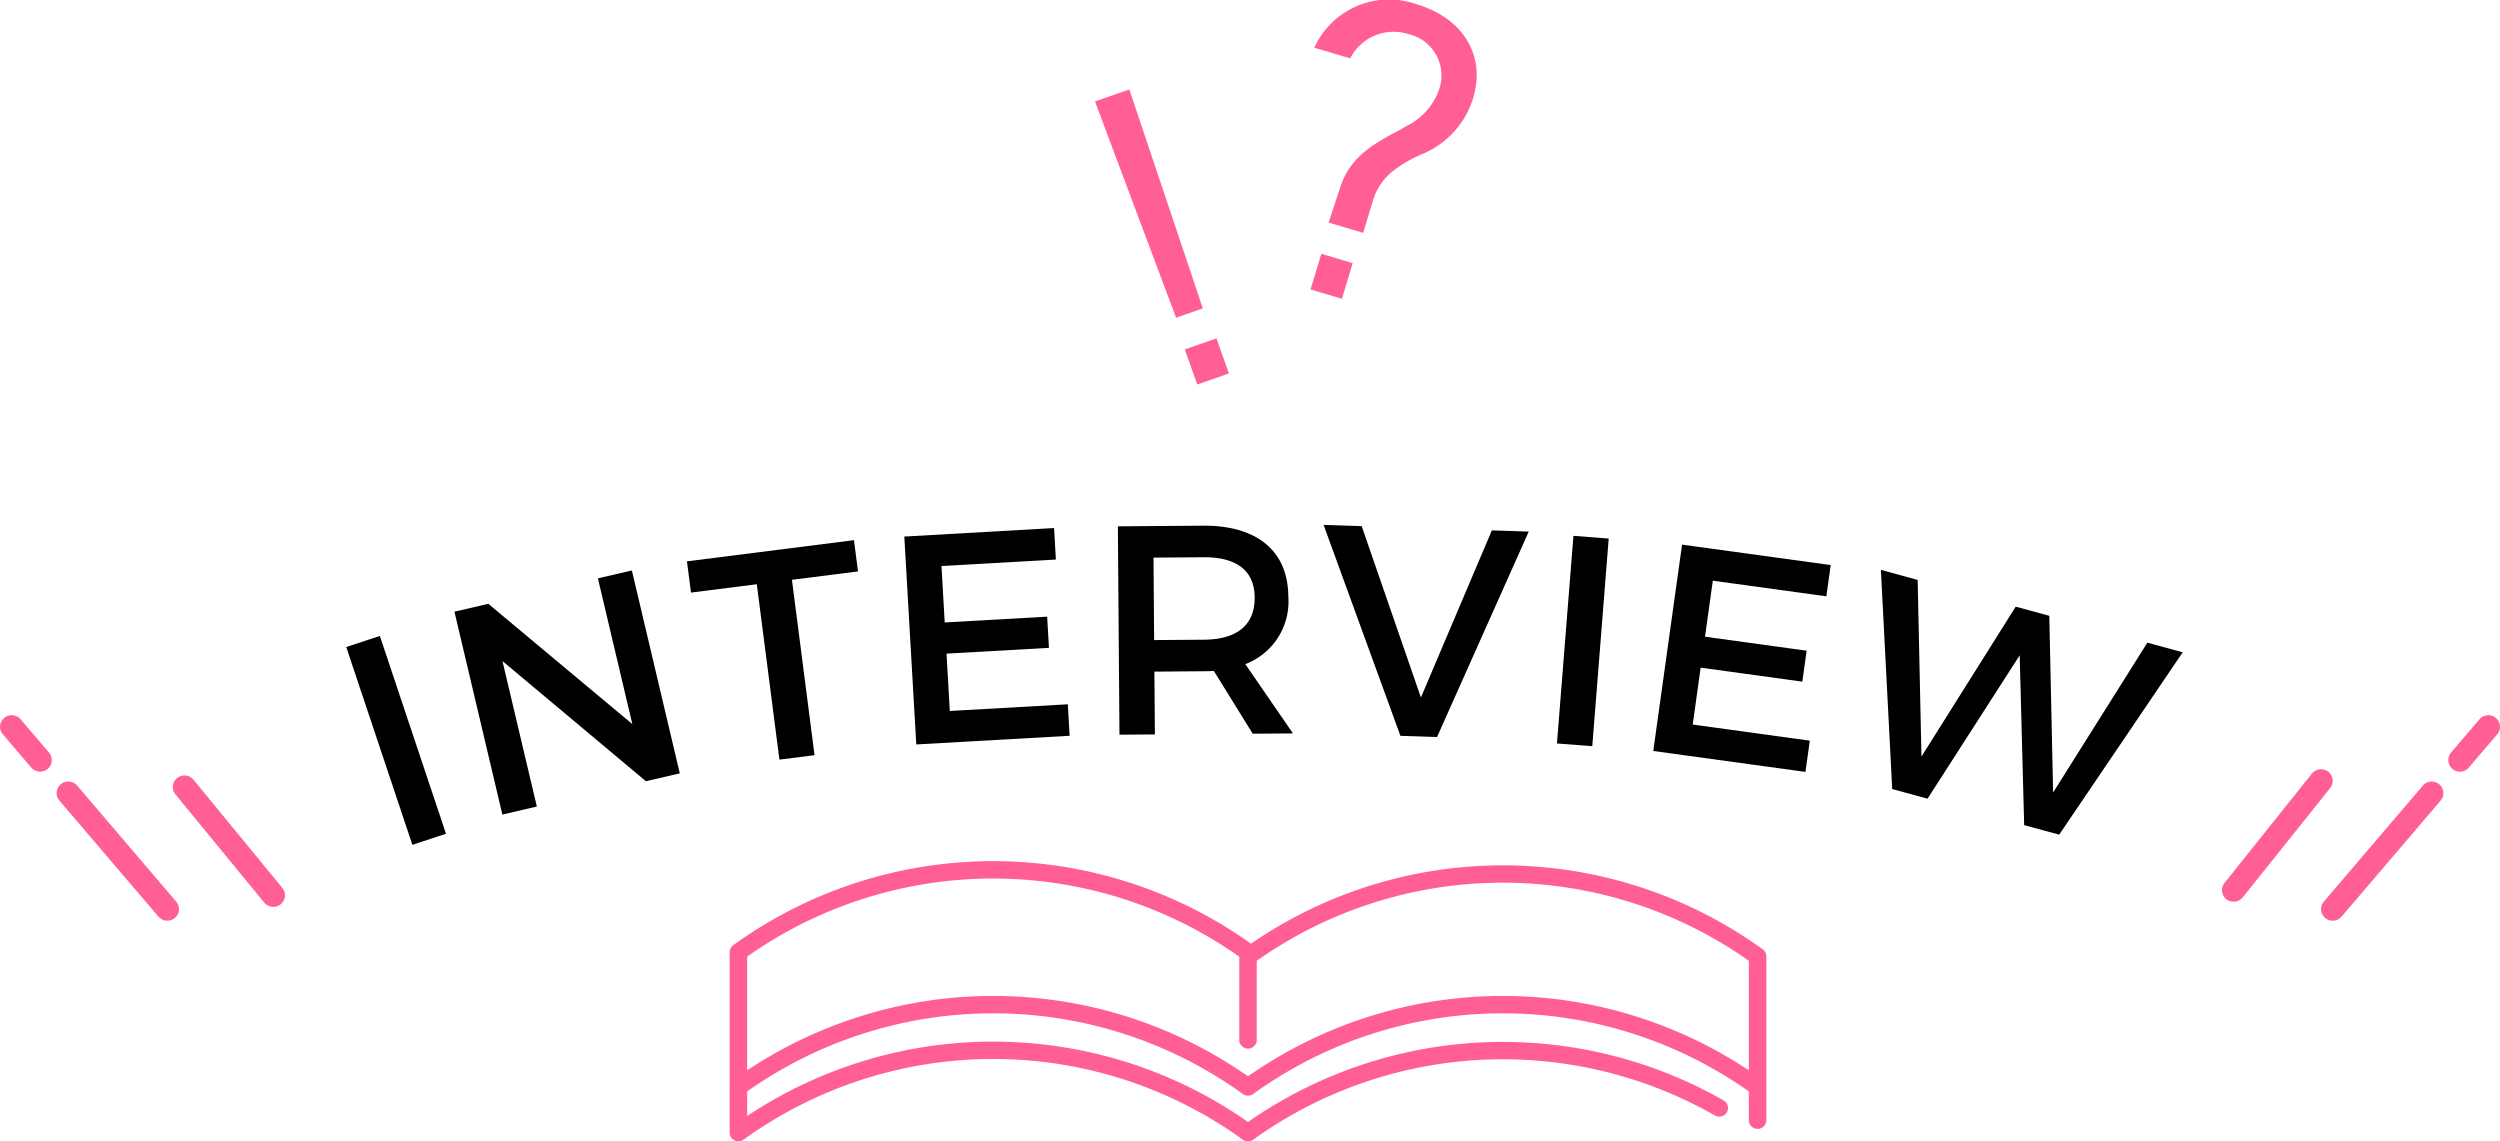 <svg xmlns="http://www.w3.org/2000/svg" viewBox="0 0 184 84"><defs><style>.cls-1{fill:#ff5f96;}</style></defs><g id="レイヤー_2" data-name="レイヤー 2"><g id="design"><path class="cls-1" d="M181.049,56.793a.86.86,0,0,0,.656-.3l2.092-2.45a.848.848,0,0,0-.1-1.2.864.864,0,0,0-1.211.1l-2.091,2.45a.853.853,0,0,0,.655,1.4Z"/><path class="cls-1" d="M171.13,67.562a.863.863,0,0,0,1.211-.1l7.288-8.537a.848.848,0,0,0-.1-1.2.862.862,0,0,0-1.21.1l-7.288,8.538A.846.846,0,0,0,171.13,67.562Z"/><path class="cls-1" d="M163.861,66.181a.865.865,0,0,0,1.207-.138L171.5,58a.848.848,0,0,0-.14-1.2.864.864,0,0,0-1.207.139l-6.429,8.045A.847.847,0,0,0,163.861,66.181Z"/><path class="cls-1" d="M19.449,66.432a.864.864,0,0,0,1.209.122.847.847,0,0,0,.124-1.2l-6.538-7.965a.865.865,0,0,0-1.209-.122.847.847,0,0,0-.123,1.2Z"/><path class="cls-1" d="M2.3,56.492a.863.863,0,0,0,1.21.1.847.847,0,0,0,.1-1.2l-2.091-2.45a.865.865,0,0,0-1.211-.1.848.848,0,0,0-.1,1.2Z"/><path class="cls-1" d="M11.659,67.462a.863.863,0,0,0,1.211.1.846.846,0,0,0,.1-1.2L5.683,57.824a.865.865,0,0,0-1.211-.1.847.847,0,0,0-.1,1.2Z"/><polygon class="cls-1" points="88.118 28.299 90.448 27.485 89.531 24.903 87.201 25.718 88.118 28.299"/><polygon class="cls-1" points="86.559 23.383 88.529 22.695 83.117 6.584 80.591 7.466 86.513 23.262 86.559 23.383"/><polygon class="cls-1" points="99.558 19.368 97.249 18.681 96.455 21.302 98.765 21.99 99.558 19.368"/><path class="cls-1" d="M99.421,4.208a3.576,3.576,0,0,1,4.228-1.7,3.121,3.121,0,0,1,2.236,4.163,4.755,4.755,0,0,1-2.357,2.6c-.372.222-.737.416-1.125.622-1.591.874-3.074,1.825-3.747,3.844l-.866,2.646,2.536.755.7-2.3a4.33,4.33,0,0,1,1.434-2.2,8.949,8.949,0,0,1,1.919-1.164l.165-.083a6.508,6.508,0,0,0,3.88-4.169c.941-3.108-.722-5.88-4.139-6.9A6.042,6.042,0,0,0,96.8,3.37l-.069.139,2.638.785Z"/><path class="cls-1" d="M129.739,69.87a32.682,32.682,0,0,0-37.664-.415,32.684,32.684,0,0,0-38.107.108.636.636,0,0,0-.266.517v9.746a.6.6,0,0,0,.01.1A.746.746,0,0,0,53.7,80v3.37c0,.024,0,.049.008.073a.408.408,0,0,0,.007.052.431.431,0,0,0,.019.061.584.584,0,0,0,.02.059c.007.016.017.031.026.047a.65.65,0,0,0,.037.063l.005.01c.007.008.015.014.021.021a.551.551,0,0,0,.07.075c.013.012.026.022.04.033a.766.766,0,0,0,.076.05l.043.023a.644.644,0,0,0,.1.034l.036.011a.639.639,0,0,0,.14.016h0a.626.626,0,0,0,.174-.027l.037-.011a.641.641,0,0,0,.159-.08l.007,0a31.394,31.394,0,0,1,36.749,0,.649.649,0,0,0,.758,0,31.5,31.5,0,0,1,33.985-1.78.646.646,0,0,0,.88-.234.636.636,0,0,0-.236-.873,32.8,32.8,0,0,0-35.008,1.584,32.684,32.684,0,0,0-36.862-.438V80.33a31.394,31.394,0,0,1,36.483.189.649.649,0,0,0,.758,0,31.394,31.394,0,0,1,36.483-.189v2.136a.645.645,0,0,0,1.289,0V70.386A.638.638,0,0,0,129.739,69.87ZM91.853,79.217a32.682,32.682,0,0,0-36.862-.439V70.407a31.392,31.392,0,0,1,36.218.006v6.121a.644.644,0,0,0,1.288,0v-5.82a31.4,31.4,0,0,1,36.218,0v8.064A32.682,32.682,0,0,0,91.853,79.217Z"/><path d="M27.957,46.806l4.868,14.559-2.474.814L25.483,47.62Z"/><path d="M35.94,44.441l10.6,8.854L44.006,42.566l2.5-.58,3.527,14.932-2.494.579L36.981,48.654l2.531,10.707-2.538.59L33.446,45.02Z"/><path d="M62.851,39.756l.3,2.3-4.864.617L59.95,55.581l-2.585.327L55.7,43l-4.841.614-.3-2.3Z"/><path d="M77.58,38.864l.133,2.318-8.42.476.238,4.154,7.54-.426.132,2.295-7.54.426.243,4.22,8.685-.491.134,2.317-11.287.638-.881-15.3Z"/><path d="M92.2,54l-2.864-4.624c-.221.024-.463.025-.706.027l-3.667.029L85,54.054l-2.607.019-.118-15.335,6.275-.048c3.953-.029,6.243,1.859,6.269,5.19a4.925,4.925,0,0,1-3.165,5l3.508,5.1Zm-3.588-6.918c2.385-.019,3.748-1.037,3.732-3.118-.016-2.015-1.393-2.969-3.779-2.951l-3.667.028.046,6.068Z"/><path d="M100.22,38.725l4.359,12.611,5.222-12.3,2.715.088-6.751,15.123-2.693-.088L97.417,38.634Z"/><path d="M118.4,39.638,117.192,54.92l-2.6-.2,1.212-15.282Z"/><path d="M134.741,41.589l-.322,2.3-8.355-1.149-.576,4.122,7.48,1.03-.317,2.277-7.483-1.029-.584,4.188,8.618,1.185-.321,2.3-11.2-1.541L123.8,40.085Z"/><path d="M141.139,42.682l.281,13,6.937-11.032,2.471.674.281,13.005L158.046,47.3l2.6.711-9.09,13.42-2.577-.7-.33-12.5-6.782,10.552-2.6-.709-.834-16.132Z"/></g></g></svg>
